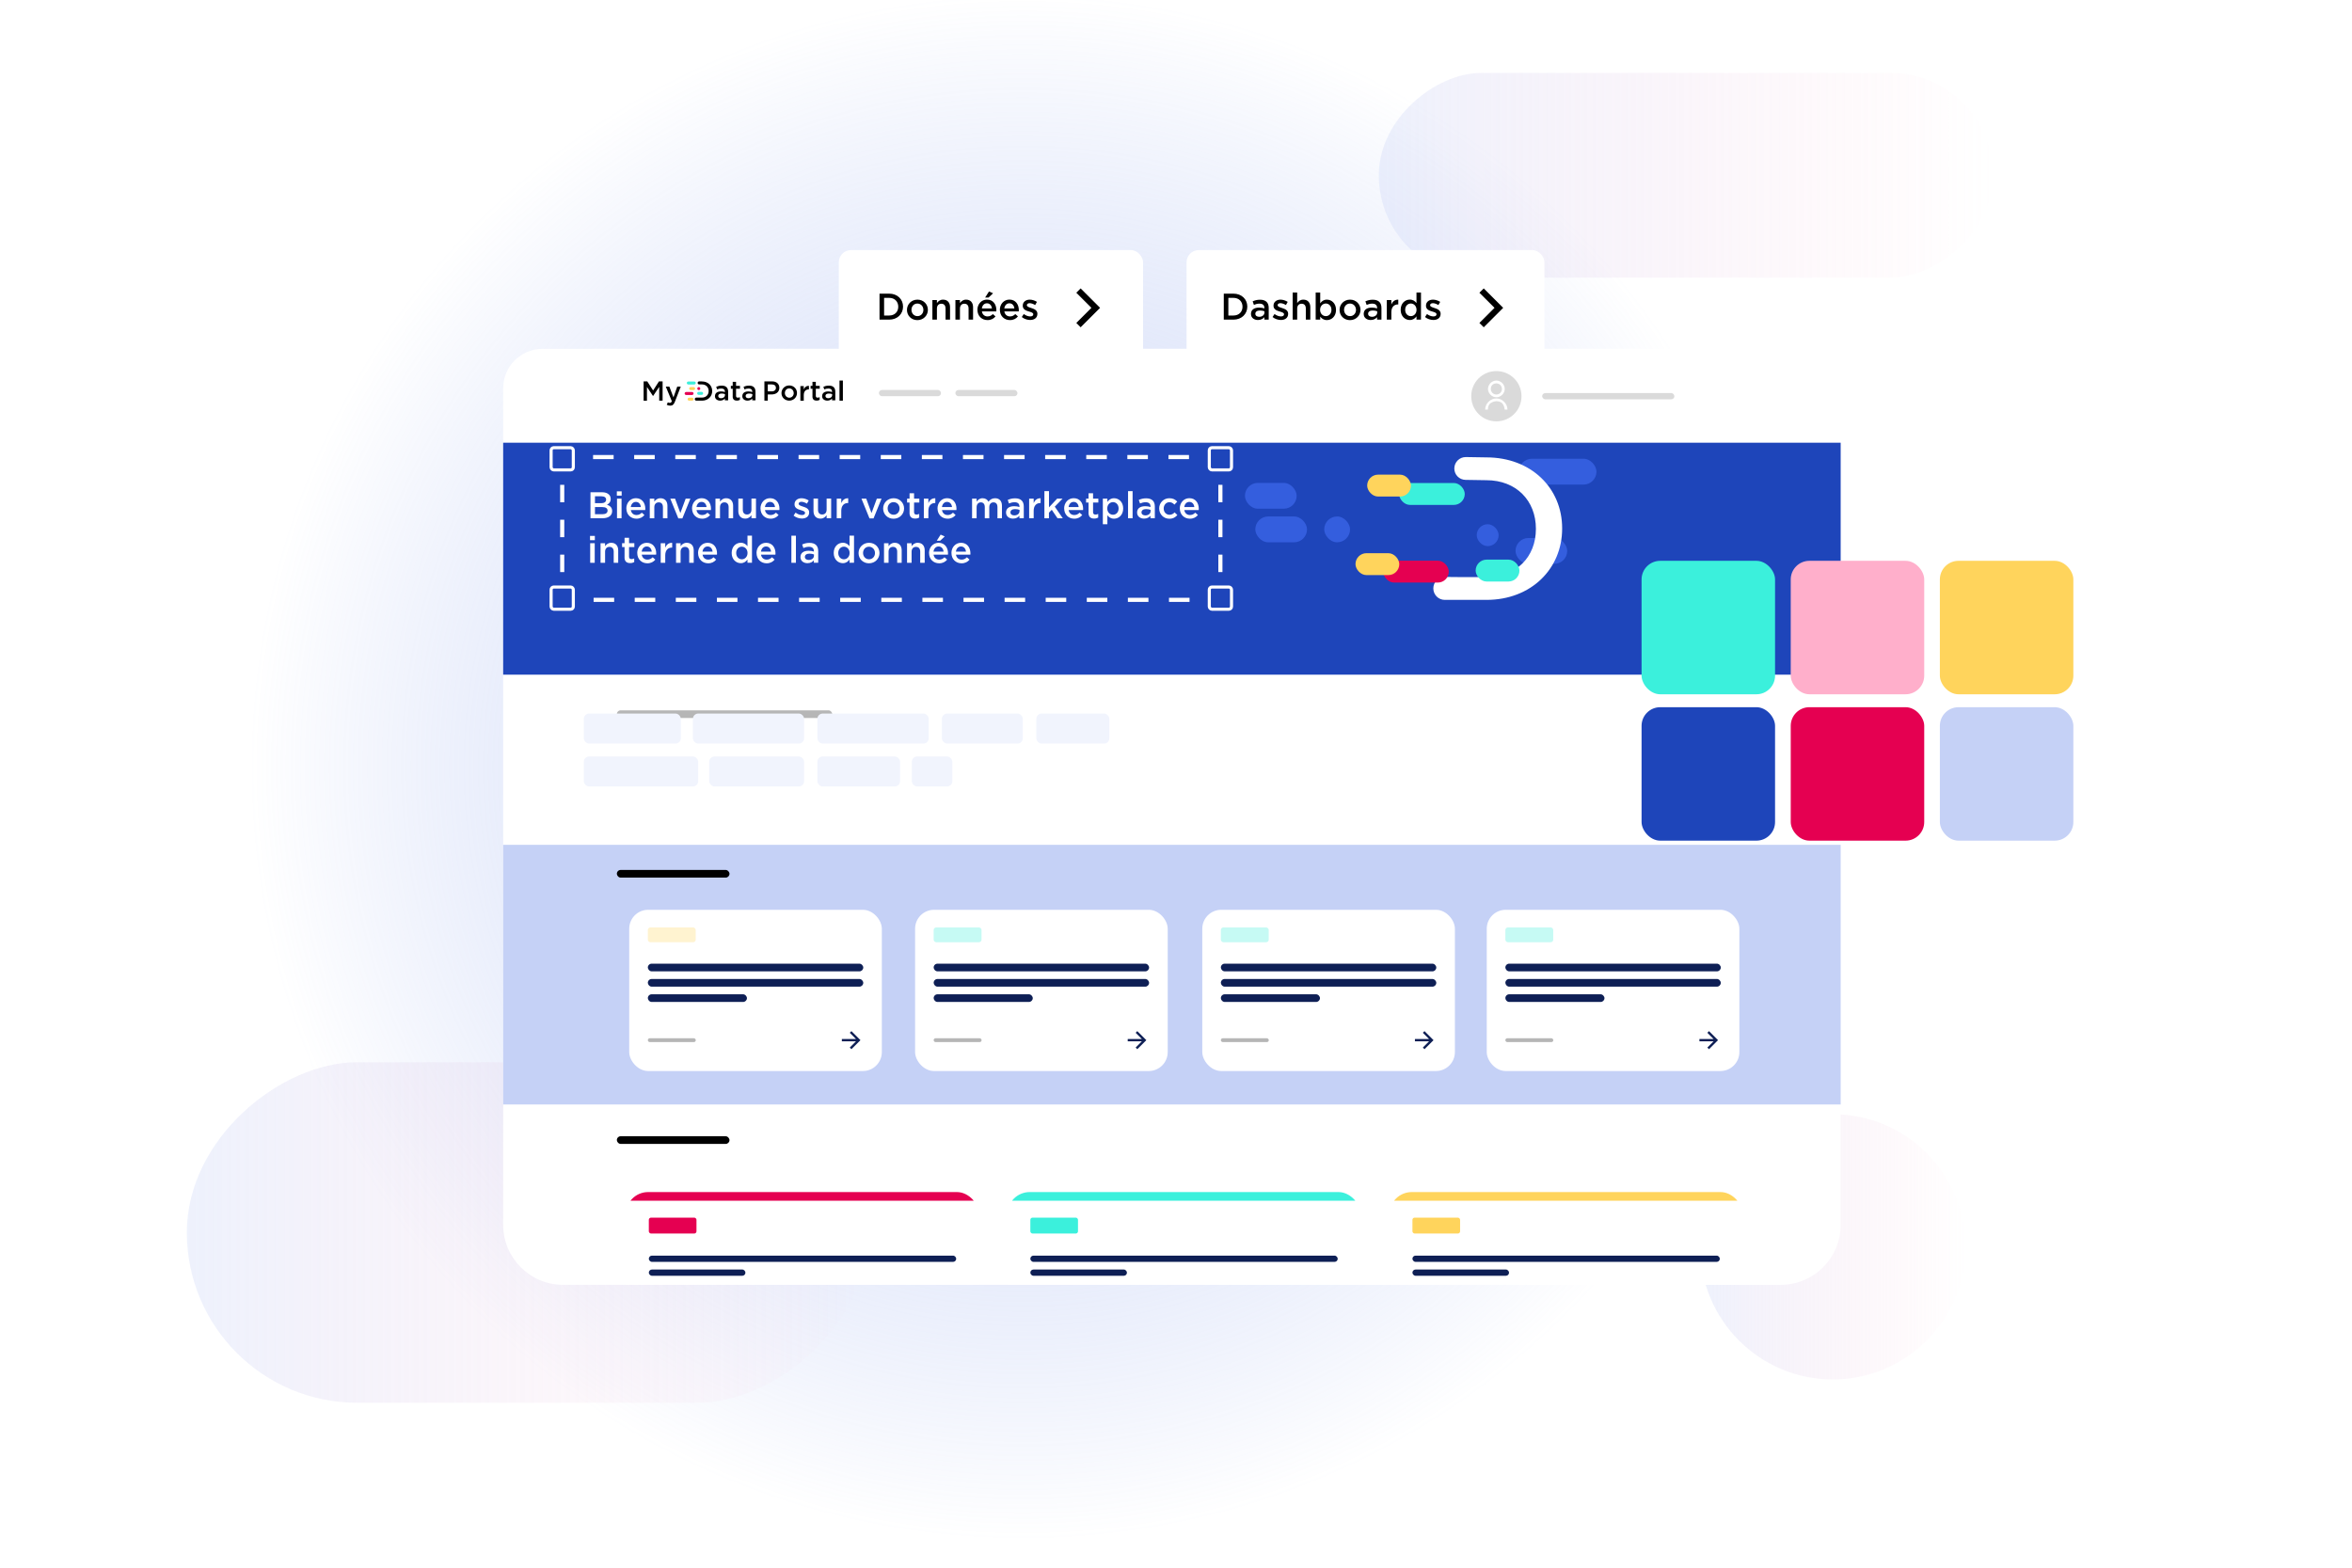 <?xml version="1.0" encoding="UTF-8"?>
<svg xmlns="http://www.w3.org/2000/svg" xmlns:xlink="http://www.w3.org/1999/xlink" viewBox="0 0 570 380">
  <defs>
    <style>
      .cls-1 {
        fill: url(#Dégradé_sans_nom_70);
        opacity: .63;
      }

      .cls-1, .cls-2, .cls-3, .cls-4, .cls-5, .cls-6, .cls-7, .cls-8, .cls-9, .cls-10, .cls-11, .cls-12, .cls-13, .cls-14, .cls-15, .cls-16, .cls-17, .cls-18, .cls-19, .cls-20, .cls-21, .cls-22, .cls-23, .cls-24, .cls-25, .cls-26, .cls-27, .cls-28, .cls-29, .cls-30, .cls-31, .cls-32, .cls-33, .cls-34, .cls-35, .cls-36, .cls-37 {
        stroke-width: 0px;
      }

      .cls-2, .cls-27 {
        fill: #345ede;
      }

      .cls-3 {
        filter: url(#drop-shadow-19);
      }

      .cls-3, .cls-32, .cls-38 {
        fill: #1e45ba;
      }

      .cls-39 {
        clip-path: url(#clippath);
      }

      .cls-4, .cls-40, .cls-41, .cls-42 {
        fill: none;
      }

      .cls-5 {
        fill: url(#Dégradé_sans_nom_86-2);
      }

      .cls-5, .cls-6, .cls-37 {
        opacity: .3;
      }

      .cls-6 {
        fill: url(#Dégradé_sans_nom_86-3);
      }

      .cls-7 {
        filter: url(#drop-shadow-18);
      }

      .cls-7, .cls-8, .cls-9, .cls-13 {
        fill: #ffd45c;
      }

      .cls-8 {
        filter: url(#drop-shadow-14);
      }

      .cls-9 {
        filter: url(#drop-shadow-15);
      }

      .cls-10, .cls-18, .cls-19, .cls-20 {
        fill: #3bf0dc;
      }

      .cls-40 {
        stroke-dasharray: 0 0 4.98 4.98;
      }

      .cls-40, .cls-41, .cls-42, .cls-38 {
        stroke: #fff;
        stroke-miterlimit: 10;
      }

      .cls-11, .cls-24, .cls-25 {
        fill: #e50051;
      }

      .cls-41 {
        stroke-dasharray: 0 0 4.23 4.23;
      }

      .cls-12 {
        fill: #e40051;
      }

      .cls-14 {
        filter: url(#drop-shadow-21);
      }

      .cls-14, .cls-26 {
        fill: #c5d1f6;
      }

      .cls-15 {
        fill: #b6b6b6;
      }

      .cls-43 {
        clip-path: url(#clippath-1);
      }

      .cls-44 {
        clip-path: url(#clippath-4);
      }

      .cls-45 {
        clip-path: url(#clippath-3);
      }

      .cls-46 {
        clip-path: url(#clippath-2);
      }

      .cls-47 {
        filter: url(#drop-shadow-9);
      }

      .cls-48 {
        filter: url(#drop-shadow-7);
      }

      .cls-49 {
        filter: url(#drop-shadow-8);
      }

      .cls-16 {
        fill: #000;
      }

      .cls-17 {
        fill: #f1f4fd;
      }

      .cls-18 {
        filter: url(#drop-shadow-11);
      }

      .cls-19 {
        filter: url(#drop-shadow-16);
      }

      .cls-20 {
        filter: url(#drop-shadow-10);
      }

      .cls-21 {
        fill: #fff3d0;
      }

      .cls-22 {
        fill: #ffafcb;
        filter: url(#drop-shadow-17);
      }

      .cls-23 {
        fill: #c6faf4;
      }

      .cls-24 {
        filter: url(#drop-shadow-13);
      }

      .cls-25 {
        filter: url(#drop-shadow-20);
      }

      .cls-27 {
        filter: url(#drop-shadow-12);
      }

      .cls-28, .cls-29, .cls-30 {
        fill: #fff;
      }

      .cls-29 {
        filter: url(#drop-shadow-22);
      }

      .cls-30 {
        filter: url(#drop-shadow-23);
      }

      .cls-31 {
        fill: #dadada;
      }

      .cls-33 {
        fill: #3befdb;
      }

      .cls-34 {
        fill: #6c7aa9;
      }

      .cls-35 {
        fill: #ffd35c;
      }

      .cls-36 {
        fill: #0e1f55;
      }

      .cls-38 {
        stroke-width: .75px;
      }

      .cls-37 {
        fill: url(#Dégradé_sans_nom_86);
      }
    </style>
    <radialGradient id="Dégradé_sans_nom_70" data-name="Dégradé sans nom 70" cx="247.87" cy="185.95" fx="247.87" fy="185.95" r="187.44" gradientUnits="userSpaceOnUse">
      <stop offset="0" stop-color="#c5d1f6"></stop>
      <stop offset="1" stop-color="#7d98ea" stop-opacity="0"></stop>
    </radialGradient>
    <linearGradient id="Dégradé_sans_nom_86" data-name="Dégradé sans nom 86" x1="412.04" y1="302.23" x2="476.32" y2="302.23" gradientUnits="userSpaceOnUse">
      <stop offset="0" stop-color="#c5d1f6"></stop>
      <stop offset="1" stop-color="#ffafcb" stop-opacity="0"></stop>
    </linearGradient>
    <linearGradient id="Dégradé_sans_nom_86-2" data-name="Dégradé sans nom 86" x1="45.28" y1="298.75" x2="210.36" y2="298.75" gradientTransform="translate(-170.93 426.57) rotate(-90)" xlink:href="#Dégradé_sans_nom_86"></linearGradient>
    <linearGradient id="Dégradé_sans_nom_86-3" data-name="Dégradé sans nom 86" x1="334.15" y1="42.49" x2="483" y2="42.49" gradientTransform="translate(366.09 451.06) rotate(-90)" xlink:href="#Dégradé_sans_nom_86"></linearGradient>
    <filter id="drop-shadow-7">
      <feOffset dx="8" dy="8"></feOffset>
      <feGaussianBlur result="blur" stdDeviation="8"></feGaussianBlur>
      <feFlood flood-color="#000" flood-opacity=".15"></feFlood>
      <feComposite in2="blur" operator="in"></feComposite>
      <feComposite in="SourceGraphic"></feComposite>
    </filter>
    <clipPath id="clippath">
      <rect class="cls-4" x="113.94" y="76.56" width="324.14" height="204.37" rx="14.55" ry="14.55"></rect>
    </clipPath>
    <clipPath id="clippath-1">
      <path class="cls-4" d="M113.69,241.05h324.52v47.84c0,8.03-6.52,14.55-14.55,14.55H128.24c-8.03,0-14.55-6.52-14.55-14.55v-47.84h0Z"></path>
    </clipPath>
    <filter id="drop-shadow-8">
      <feOffset dx="3" dy="3"></feOffset>
      <feGaussianBlur result="blur-2" stdDeviation="3"></feGaussianBlur>
      <feFlood flood-color="#000" flood-opacity=".1"></feFlood>
      <feComposite in2="blur-2" operator="in"></feComposite>
      <feComposite in="SourceGraphic"></feComposite>
    </filter>
    <clipPath id="clippath-2">
      <rect class="cls-4" x="140.65" y="277.95" width="85.67" height="39.08" rx="5.43" ry="5.43"></rect>
    </clipPath>
    <clipPath id="clippath-3">
      <rect class="cls-4" x="233.12" y="277.95" width="85.67" height="39.08" rx="5.43" ry="5.43"></rect>
    </clipPath>
    <clipPath id="clippath-4">
      <rect class="cls-4" x="325.71" y="277.95" width="85.67" height="39.08" rx="5.43" ry="5.43"></rect>
    </clipPath>
    <filter id="drop-shadow-9">
      <feOffset dx="3" dy="3"></feOffset>
      <feGaussianBlur result="blur-3" stdDeviation="3"></feGaussianBlur>
      <feFlood flood-color="#000" flood-opacity=".1"></feFlood>
      <feComposite in2="blur-3" operator="in"></feComposite>
      <feComposite in="SourceGraphic"></feComposite>
    </filter>
    <filter id="drop-shadow-10">
      <feOffset dx="6" dy="6"></feOffset>
      <feGaussianBlur result="blur-4" stdDeviation="4"></feGaussianBlur>
      <feFlood flood-color="#000" flood-opacity=".4"></feFlood>
      <feComposite in2="blur-4" operator="in"></feComposite>
      <feComposite in="SourceGraphic"></feComposite>
    </filter>
    <filter id="drop-shadow-11">
      <feOffset dx="6" dy="6"></feOffset>
      <feGaussianBlur result="blur-5" stdDeviation="4"></feGaussianBlur>
      <feFlood flood-color="#000" flood-opacity=".4"></feFlood>
      <feComposite in2="blur-5" operator="in"></feComposite>
      <feComposite in="SourceGraphic"></feComposite>
    </filter>
    <filter id="drop-shadow-12">
      <feOffset dx="6" dy="6"></feOffset>
      <feGaussianBlur result="blur-6" stdDeviation="4"></feGaussianBlur>
      <feFlood flood-color="#000" flood-opacity=".4"></feFlood>
      <feComposite in2="blur-6" operator="in"></feComposite>
      <feComposite in="SourceGraphic"></feComposite>
    </filter>
    <filter id="drop-shadow-13">
      <feOffset dx="6" dy="6"></feOffset>
      <feGaussianBlur result="blur-7" stdDeviation="4"></feGaussianBlur>
      <feFlood flood-color="#000" flood-opacity=".4"></feFlood>
      <feComposite in2="blur-7" operator="in"></feComposite>
      <feComposite in="SourceGraphic"></feComposite>
    </filter>
    <filter id="drop-shadow-14">
      <feOffset dx="6" dy="6"></feOffset>
      <feGaussianBlur result="blur-8" stdDeviation="4"></feGaussianBlur>
      <feFlood flood-color="#000" flood-opacity=".4"></feFlood>
      <feComposite in2="blur-8" operator="in"></feComposite>
      <feComposite in="SourceGraphic"></feComposite>
    </filter>
    <filter id="drop-shadow-15">
      <feOffset dx="6" dy="6"></feOffset>
      <feGaussianBlur result="blur-9" stdDeviation="4"></feGaussianBlur>
      <feFlood flood-color="#000" flood-opacity=".4"></feFlood>
      <feComposite in2="blur-9" operator="in"></feComposite>
      <feComposite in="SourceGraphic"></feComposite>
    </filter>
    <filter id="drop-shadow-16">
      <feOffset dx="2" dy="2"></feOffset>
      <feGaussianBlur result="blur-10" stdDeviation="2"></feGaussianBlur>
      <feFlood flood-color="#000" flood-opacity=".15"></feFlood>
      <feComposite in2="blur-10" operator="in"></feComposite>
      <feComposite in="SourceGraphic"></feComposite>
    </filter>
    <filter id="drop-shadow-17">
      <feOffset dx="2" dy="2"></feOffset>
      <feGaussianBlur result="blur-11" stdDeviation="2"></feGaussianBlur>
      <feFlood flood-color="#000" flood-opacity=".15"></feFlood>
      <feComposite in2="blur-11" operator="in"></feComposite>
      <feComposite in="SourceGraphic"></feComposite>
    </filter>
    <filter id="drop-shadow-18">
      <feOffset dx="2" dy="2"></feOffset>
      <feGaussianBlur result="blur-12" stdDeviation="2"></feGaussianBlur>
      <feFlood flood-color="#000" flood-opacity=".15"></feFlood>
      <feComposite in2="blur-12" operator="in"></feComposite>
      <feComposite in="SourceGraphic"></feComposite>
    </filter>
    <filter id="drop-shadow-19">
      <feOffset dx="2" dy="2"></feOffset>
      <feGaussianBlur result="blur-13" stdDeviation="2"></feGaussianBlur>
      <feFlood flood-color="#000" flood-opacity=".15"></feFlood>
      <feComposite in2="blur-13" operator="in"></feComposite>
      <feComposite in="SourceGraphic"></feComposite>
    </filter>
    <filter id="drop-shadow-20">
      <feOffset dx="2" dy="2"></feOffset>
      <feGaussianBlur result="blur-14" stdDeviation="2"></feGaussianBlur>
      <feFlood flood-color="#000" flood-opacity=".15"></feFlood>
      <feComposite in2="blur-14" operator="in"></feComposite>
      <feComposite in="SourceGraphic"></feComposite>
    </filter>
    <filter id="drop-shadow-21">
      <feOffset dx="2" dy="2"></feOffset>
      <feGaussianBlur result="blur-15" stdDeviation="2"></feGaussianBlur>
      <feFlood flood-color="#000" flood-opacity=".15"></feFlood>
      <feComposite in2="blur-15" operator="in"></feComposite>
      <feComposite in="SourceGraphic"></feComposite>
    </filter>
    <filter id="drop-shadow-22">
      <feOffset dx="0" dy="0"></feOffset>
      <feGaussianBlur result="blur-16" stdDeviation="6"></feGaussianBlur>
      <feFlood flood-color="#000" flood-opacity=".15"></feFlood>
      <feComposite in2="blur-16" operator="in"></feComposite>
      <feComposite in="SourceGraphic"></feComposite>
    </filter>
    <filter id="drop-shadow-23">
      <feOffset dx="0" dy="0"></feOffset>
      <feGaussianBlur result="blur-17" stdDeviation="6"></feGaussianBlur>
      <feFlood flood-color="#000" flood-opacity=".15"></feFlood>
      <feComposite in2="blur-17" operator="in"></feComposite>
      <feComposite in="SourceGraphic"></feComposite>
    </filter>
  </defs>
  <g id="Shapes">
    <circle class="cls-1" cx="247.87" cy="185.95" r="187.44"></circle>
    <circle class="cls-37" cx="444.18" cy="302.23" r="32.14"></circle>
    <rect class="cls-5" x="86.55" y="216.22" width="82.54" height="165.07" rx="41.27" ry="41.27" transform="translate(426.57 170.93) rotate(90)"></rect>
    <rect class="cls-6" x="383.77" y="-31.94" width="49.62" height="148.85" rx="24.81" ry="24.81" transform="translate(451.06 -366.09) rotate(90)"></rect>
  </g>
  <g id="Calque_1" data-name="Calque 1">
    <g>
      <g class="cls-48">
        <g>
          <path class="cls-28" d="M136.21,76.56h282.28c10.82,0,19.59,8.77,19.59,19.59v192.74c0,8.03-6.51,14.55-14.55,14.55H128.49c-8.03,0-14.55-6.51-14.55-14.55V98.83c0-12.3,9.97-22.27,22.27-22.27Z"></path>
          <path class="cls-28" d="M123.5,76.56h305.15c5.21,0,9.43,4.22,9.43,9.43v12.49H113.94v-12.36c0-5.28,4.28-9.56,9.56-9.56Z"></path>
          <g>
            <path class="cls-34" d="M351.93,91.28c0-.68.27-1.35.81-1.89s1.22-.81,1.89-.81,1.35.27,1.89.81c.54.54.81,1.22.81,1.89h-.68c0-.54-.27-1.08-.54-1.49-.41-.41-.95-.54-1.49-.54s-1.08.27-1.49.54c-.41.41-.54.95-.54,1.49h-.68ZM354.64,88.3c-1.08,0-2.03-.95-2.03-2.03s.95-2.03,2.03-2.03,2.03.95,2.03,2.03-.95,2.03-2.03,2.03ZM354.64,87.63c.68,0,1.35-.54,1.35-1.35,0-.68-.54-1.35-1.35-1.35s-1.35.54-1.35,1.35c0,.68.54,1.35,1.35,1.35Z"></path>
            <g>
              <path class="cls-31" d="M354.64,81.95h0c3.38,0,6.09,2.71,6.09,6.09h0c0,3.38-2.71,6.09-6.09,6.09h0c-3.38,0-6.09-2.71-6.09-6.09h0c0-3.38,2.71-6.09,6.09-6.09Z"></path>
              <path class="cls-28" d="M351.93,91.28c0-.68.27-1.35.81-1.89.54-.54,1.22-.81,1.89-.81s1.35.27,1.89.81c.54.54.81,1.22.81,1.89h-.68c0-.54-.27-1.08-.54-1.49-.41-.41-.95-.54-1.49-.54s-1.08.27-1.49.54c-.41.41-.54.95-.54,1.49h-.68ZM354.64,88.3c-1.08,0-2.03-.95-2.03-2.03s.95-2.03,2.03-2.03,2.03.95,2.03,2.03-.95,2.03-2.03,2.03ZM354.64,87.63c.68,0,1.35-.54,1.35-1.35,0-.68-.54-1.35-1.35-1.35s-1.35.54-1.35,1.35c0,.68.54,1.35,1.35,1.35Z"></path>
            </g>
          </g>
          <rect class="cls-31" x="205" y="86.53" width="15.05" height="1.51" rx=".75" ry=".75"></rect>
          <rect class="cls-31" x="223.53" y="86.53" width="15.05" height="1.51" rx=".75" ry=".75"></rect>
          <g class="cls-39">
            <rect class="cls-32" x="112.77" y="99.31" width="328.2" height="56.22"></rect>
          </g>
          <g>
            <path class="cls-16" d="M147.98,84.44h.88l1.42,2.21,1.42-2.21h.88v4.68h-.82v-3.35l-1.48,2.21h-.03l-1.46-2.19v3.34h-.81v-4.68Z"></path>
            <path class="cls-16" d="M156.14,85.71h.84l-1.4,3.62c-.28.73-.59,1-1.16,1-.33,0-.59-.08-.84-.22l.27-.59c.15.08.31.13.47.13.23,0,.37-.1.5-.4l-1.47-3.54h.87l.99,2.62.92-2.62h0Z"></path>
            <path class="cls-16" d="M165.27,88.03h0c0-.78.6-1.15,1.46-1.15.39,0,.67.06.95.15v-.09c0-.5-.31-.77-.88-.77-.39,0-.69.09-1.01.22l-.22-.63c.39-.17.78-.29,1.34-.29.53,0,.92.14,1.17.39.26.25.38.63.38,1.09v2.09h-.79v-.44c-.24.29-.61.51-1.15.51-.66,0-1.26-.38-1.26-1.09h0ZM167.69,87.77v-.24c-.21-.08-.48-.14-.8-.14-.52,0-.83.22-.83.59h0c0,.35.3.55.69.55.53,0,.94-.31.94-.76h0Z"></path>
            <path class="cls-16" d="M169.57,88.08v-1.86h-.45v-.7h.45v-.97h.81v.97h.95v.7h-.95v1.73c0,.31.16.44.43.44.18,0,.34-.04.5-.12v.66c-.2.11-.42.18-.73.18-.59,0-1.02-.26-1.02-1.04h0Z"></path>
            <path class="cls-16" d="M171.9,88.03h0c0-.78.6-1.15,1.46-1.15.39,0,.67.06.95.15v-.09c0-.5-.31-.77-.88-.77-.39,0-.69.09-1.01.22l-.22-.63c.39-.17.78-.29,1.34-.29.53,0,.92.14,1.17.39.26.25.38.63.38,1.09v2.09h-.79v-.44c-.24.29-.61.51-1.15.51-.66,0-1.26-.38-1.26-1.09h0ZM174.33,87.77v-.24c-.21-.08-.48-.14-.8-.14-.52,0-.83.22-.83.59h0c0,.35.3.55.69.55.53,0,.94-.31.94-.76h0Z"></path>
            <path class="cls-16" d="M177.25,84.44h1.84c1.1,0,1.78.62,1.78,1.56h0c0,1.06-.84,1.61-1.87,1.61h-.93v1.5h-.82v-4.68h0ZM179.03,86.87c.62,0,1.01-.35,1.01-.84h0c0-.56-.39-.85-1.01-.85h-.96v1.68h.96Z"></path>
            <path class="cls-16" d="M181.39,87.29h0c0-1.02.8-1.86,1.88-1.86s1.88.82,1.88,1.83h0c0,1.02-.8,1.85-1.89,1.85s-1.87-.82-1.87-1.82h0ZM184.35,87.29h0c0-.63-.45-1.15-1.08-1.15s-1.06.51-1.06,1.12h0c0,.63.45,1.14,1.08,1.14s1.07-.51,1.07-1.12h0Z"></path>
            <path class="cls-16" d="M185.97,85.59h.82v.8c.22-.53.63-.89,1.25-.86v.86h-.05c-.71,0-1.2.46-1.2,1.4v1.34h-.82v-3.53h0Z"></path>
            <path class="cls-16" d="M188.9,88.08v-1.86h-.45v-.7h.45v-.97h.81v.97h.95v.7h-.95v1.73c0,.31.16.44.43.44.18,0,.34-.04.5-.12v.66c-.2.11-.42.18-.73.18-.59,0-1.02-.26-1.02-1.04h0Z"></path>
            <path class="cls-16" d="M191.24,88.03h0c0-.78.6-1.15,1.46-1.15.39,0,.67.06.95.15v-.09c0-.5-.31-.77-.88-.77-.39,0-.69.09-1.01.22l-.22-.63c.39-.17.78-.29,1.34-.29.53,0,.92.14,1.17.39.26.25.38.63.38,1.09v2.09h-.79v-.44c-.24.29-.61.51-1.15.51-.66,0-1.26-.38-1.26-1.09h0ZM193.67,87.77v-.24c-.21-.08-.48-.14-.8-.14-.52,0-.83.22-.83.59h0c0,.35.3.55.69.55.53,0,.94-.31.94-.76h0Z"></path>
            <path class="cls-16" d="M195.45,84.24h.82v4.88h-.82v-4.88Z"></path>
            <path class="cls-16" d="M162.12,84.45h-.67c-.21-.01-.38.15-.38.36h0c0,.2.16.37.37.37h.68c.98.01,1.62.68,1.62,1.6h0c0,.93-.64,1.59-1.62,1.59h-.92s-.23,0-.44,0c-.21,0-.38.17-.38.37h0c0,.21.17.38.38.38h1.36c1.47,0,2.48-1.02,2.48-2.33h0c0-1.33-1.01-2.33-2.48-2.33h0Z"></path>
            <g>
              <path class="cls-33" d="M161.32,86.99h.72c.2,0,.36.16.36.36h0c0,.2-.16.36-.36.36h-.72c-.2,0-.36-.16-.36-.36h0c0-.2.16-.36.36-.36Z"></path>
              <path class="cls-33" d="M158.81,84.48h1.44c.2,0,.36.16.36.36h0c0,.2-.16.36-.36.36h-1.44c-.2,0-.36-.16-.36-.36h0c0-.2.16-.36.36-.36Z"></path>
              <path class="cls-12" d="M161.35,85.83h0c.2,0,.36.16.36.36h0c0,.2-.16.36-.36.36h0c-.2,0-.36-.16-.36-.36h0c0-.2.16-.36.36-.36Z"></path>
              <path class="cls-12" d="M158.28,87.02h1.44c.2,0,.36.16.36.36h0c0,.2-.16.36-.36.36h-1.44c-.2,0-.36-.16-.36-.36h0c0-.2.16-.36.36-.36Z"></path>
              <path class="cls-35" d="M159.72,89.12h-.72c-.2,0-.36-.16-.36-.36h0c0-.2.16-.36.36-.36h.72c.2,0,.36.16.36.36h0c0,.2-.16.36-.36.36Z"></path>
              <rect class="cls-35" x="159.02" y="85.83" width="1.44" height=".72" rx=".36" ry=".36"></rect>
            </g>
          </g>
          <rect class="cls-31" x="365.74" y="87.28" width="32.04" height="1.51" rx=".75" ry=".75"></rect>
          <g class="cls-43">
            <g class="cls-49">
              <g>
                <rect class="cls-28" x="140.65" y="277.95" width="85.67" height="39.08" rx="5.43" ry="5.43"></rect>
                <g class="cls-46">
                  <rect class="cls-11" x="140.65" y="277.92" width="85.67" height="2.13"></rect>
                </g>
                <rect class="cls-11" x="146.24" y="284.15" width="11.55" height="3.85" rx=".53" ry=".53"></rect>
                <rect class="cls-36" x="146.24" y="293.36" width="74.49" height="1.51" rx=".75" ry=".75"></rect>
                <rect class="cls-36" x="146.24" y="296.73" width="23.41" height="1.51" rx=".75" ry=".75"></rect>
              </g>
              <g>
                <rect class="cls-28" x="233.12" y="277.95" width="85.67" height="39.08" rx="5.43" ry="5.43"></rect>
                <g class="cls-45">
                  <rect class="cls-10" x="233.12" y="277.92" width="85.67" height="2.13"></rect>
                </g>
                <rect class="cls-10" x="238.7" y="284.15" width="11.55" height="3.85" rx=".53" ry=".53"></rect>
                <rect class="cls-36" x="238.7" y="293.36" width="74.49" height="1.51" rx=".75" ry=".75"></rect>
                <rect class="cls-36" x="238.7" y="296.73" width="23.41" height="1.51" rx=".75" ry=".75"></rect>
              </g>
              <g>
                <rect class="cls-28" x="325.71" y="277.95" width="85.67" height="39.08" rx="5.43" ry="5.43"></rect>
                <g class="cls-44">
                  <rect class="cls-13" x="325.71" y="277.92" width="85.67" height="2.13"></rect>
                </g>
                <rect class="cls-13" x="331.3" y="284.15" width="11.55" height="3.85" rx=".53" ry=".53"></rect>
                <rect class="cls-36" x="331.3" y="293.36" width="74.49" height="1.51" rx=".75" ry=".75"></rect>
                <rect class="cls-36" x="331.3" y="296.73" width="23.41" height="1.51" rx=".75" ry=".75"></rect>
              </g>
            </g>
          </g>
        </g>
        <rect class="cls-26" x="113.94" y="196.78" width="324.14" height="62.94"></rect>
        <g class="cls-47">
          <g>
            <rect class="cls-28" x="349.31" y="209.53" width="61.22" height="39.08" rx="4.59" ry="4.59"></rect>
            <g>
              <rect class="cls-36" x="353.82" y="222.59" width="52.21" height="1.86" rx=".93" ry=".93"></rect>
              <rect class="cls-36" x="353.82" y="226.3" width="52.21" height="1.86" rx=".93" ry=".93"></rect>
              <rect class="cls-36" x="353.82" y="230.01" width="24.02" height="1.86" rx=".93" ry=".93"></rect>
              <rect class="cls-15" x="353.82" y="240.67" width="11.62" height=".93" rx=".46" ry=".46"></rect>
              <rect class="cls-23" x="353.82" y="213.81" width="11.6" height="3.58" rx=".61" ry=".61"></rect>
              <path class="cls-36" d="M404.28,240.85l-1.51-1.51.4-.4,2.19,2.19-2.19,2.19-.4-.4,1.51-1.51h-3.43v-.56h3.43Z"></path>
            </g>
          </g>
          <g>
            <rect class="cls-28" x="280.37" y="209.53" width="61.22" height="39.08" rx="4.59" ry="4.59"></rect>
            <g>
              <rect class="cls-36" x="284.87" y="222.59" width="52.21" height="1.86" rx=".93" ry=".93"></rect>
              <rect class="cls-36" x="284.87" y="226.3" width="52.21" height="1.86" rx=".93" ry=".93"></rect>
              <rect class="cls-36" x="284.87" y="230.01" width="24.02" height="1.86" rx=".93" ry=".93"></rect>
              <rect class="cls-15" x="284.87" y="240.67" width="11.62" height=".93" rx=".46" ry=".46"></rect>
              <rect class="cls-23" x="284.87" y="213.81" width="11.6" height="3.58" rx=".61" ry=".61"></rect>
              <path class="cls-36" d="M335.33,240.85l-1.51-1.51.4-.4,2.19,2.19-2.19,2.19-.4-.4,1.51-1.51h-3.43v-.56h3.43Z"></path>
            </g>
          </g>
          <g>
            <rect class="cls-28" x="210.77" y="209.53" width="61.22" height="39.08" rx="4.59" ry="4.59"></rect>
            <g>
              <rect class="cls-36" x="215.27" y="222.59" width="52.21" height="1.86" rx=".93" ry=".93"></rect>
              <rect class="cls-36" x="215.27" y="226.3" width="52.21" height="1.86" rx=".93" ry=".93"></rect>
              <rect class="cls-36" x="215.27" y="230.01" width="24.02" height="1.86" rx=".93" ry=".93"></rect>
              <rect class="cls-15" x="215.27" y="240.67" width="11.62" height=".93" rx=".46" ry=".46"></rect>
              <rect class="cls-23" x="215.27" y="213.81" width="11.6" height="3.58" rx=".61" ry=".61"></rect>
              <path class="cls-36" d="M265.73,240.85l-1.51-1.51.4-.4,2.19,2.19-2.19,2.19-.4-.4,1.51-1.51h-3.43v-.56h3.43Z"></path>
            </g>
          </g>
          <g>
            <rect class="cls-28" x="141.49" y="209.53" width="61.22" height="39.08" rx="4.59" ry="4.59"></rect>
            <g>
              <rect class="cls-36" x="146" y="222.59" width="52.21" height="1.86" rx=".93" ry=".93"></rect>
              <rect class="cls-36" x="146" y="226.3" width="52.21" height="1.86" rx=".93" ry=".93"></rect>
              <rect class="cls-36" x="146" y="230.01" width="24.02" height="1.86" rx=".93" ry=".93"></rect>
              <rect class="cls-15" x="146" y="240.67" width="11.62" height=".93" rx=".46" ry=".46"></rect>
              <rect class="cls-21" x="146" y="213.81" width="11.6" height="3.58" rx=".61" ry=".61"></rect>
              <path class="cls-36" d="M196.45,240.85l-1.51-1.51.4-.4,2.19,2.19-2.19,2.19-.4-.4,1.51-1.51h-3.43v-.56h3.43Z"></path>
            </g>
          </g>
        </g>
        <rect class="cls-15" x="141.49" y="164.18" width="52.21" height="1.86" rx=".93" ry=".93"></rect>
        <rect class="cls-16" x="141.49" y="202.87" width="27.3" height="1.86" rx=".93" ry=".93"></rect>
        <rect class="cls-16" x="141.49" y="267.42" width="27.3" height="1.86" rx=".93" ry=".93"></rect>
      </g>
      <g>
        <rect class="cls-2" x="301.71" y="117.05" width="12.53" height="6.26" rx="3.13" ry="3.13"></rect>
        <rect class="cls-2" x="304.22" y="125.19" width="12.53" height="6.26" rx="3.13" ry="3.13"></rect>
        <rect class="cls-2" x="367.28" y="130.41" width="12.53" height="6.26" rx="3.13" ry="3.13"></rect>
        <rect class="cls-2" x="368.11" y="111.2" width="18.79" height="6.26" rx="3.13" ry="3.13"></rect>
        <path class="cls-28" d="M360.23,110.87l-4.97-.08c-1.54-.02-2.81,1.22-2.81,2.77h0c0,1.51,1.21,2.74,2.72,2.76l5.06.08c7.25,0,11.99,4.98,11.99,11.74v.1c0,6.76-4.74,11.64-11.99,11.64h-6.81s-1.67-.01-3.25-.03-2.8,1.23-2.81,2.77h0c0,1.54,1.24,2.79,2.78,2.79h10.09c10.85,0,18.35-7.55,18.35-17.27v-.1c0-9.72-7.5-17.17-18.35-17.17Z"></path>
        <rect class="cls-20" x="351.62" y="129.65" width="10.61" height="5.31" rx="2.65" ry="2.65"></rect>
        <rect class="cls-18" x="333.06" y="111.08" width="15.92" height="5.31" rx="2.65" ry="2.65"></rect>
        <rect class="cls-27" x="351.88" y="121.07" width="5.31" height="5.31" rx="2.65" ry="2.65"></rect>
        <rect class="cls-24" x="329.19" y="129.9" width="15.92" height="5.31" rx="2.65" ry="2.65"></rect>
        <rect class="cls-8" x="334.5" y="140.09" width="10.61" height="5.31" rx="2.65" ry="2.65" transform="translate(679.61 285.49) rotate(180)"></rect>
        <rect class="cls-9" x="337.33" y="121.05" width="10.61" height="5.31" rx="2.65" ry="2.65" transform="translate(685.27 247.41) rotate(180)"></rect>
        <rect class="cls-2" x="320.92" y="125.19" width="6.26" height="6.26" rx="3.13" ry="3.13"></rect>
      </g>
      <g>
        <rect class="cls-17" x="141.49" y="172.96" width="23.51" height="7.28" rx="1.29" ry="1.29"></rect>
        <rect class="cls-17" x="167.92" y="172.96" width="26.96" height="7.28" rx="1.29" ry="1.29"></rect>
        <rect class="cls-17" x="198.09" y="172.96" width="26.98" height="7.28" rx="1.29" ry="1.29"></rect>
        <rect class="cls-17" x="228.26" y="172.96" width="19.61" height="7.28" rx="1.29" ry="1.29"></rect>
        <rect class="cls-17" x="220.98" y="183.36" width="9.81" height="7.28" rx="1.29" ry="1.29"></rect>
        <rect class="cls-17" x="198.09" y="183.36" width="20.04" height="7.28" rx="1.29" ry="1.29"></rect>
        <rect class="cls-17" x="171.88" y="183.36" width="22.99" height="7.28" rx="1.29" ry="1.29"></rect>
        <rect class="cls-17" x="141.49" y="183.36" width="27.71" height="7.28" rx="1.29" ry="1.29"></rect>
        <rect class="cls-17" x="251.15" y="172.96" width="17.7" height="7.28" rx="1.29" ry="1.29"></rect>
      </g>
      <g>
        <polyline class="cls-42" points="295.76 142.9 295.76 145.4 293.26 145.4"></polyline>
        <line class="cls-40" x1="288.28" y1="145.4" x2="141.24" y2="145.4"></line>
        <polyline class="cls-42" points="138.75 145.4 136.25 145.4 136.25 142.9"></polyline>
        <line class="cls-41" x1="136.25" y1="138.67" x2="136.25" y2="115.4"></line>
        <polyline class="cls-42" points="136.25 113.29 136.25 110.79 138.75 110.79"></polyline>
        <line class="cls-40" x1="143.73" y1="110.79" x2="290.77" y2="110.79"></line>
        <polyline class="cls-42" points="293.26 110.79 295.76 110.79 295.76 113.29"></polyline>
        <line class="cls-41" x1="295.76" y1="117.52" x2="295.76" y2="140.78"></line>
      </g>
      <rect class="cls-38" x="293.07" y="142.29" width="5.38" height="5.38" rx=".64" ry=".64"></rect>
      <rect class="cls-38" x="293.07" y="108.52" width="5.38" height="5.38" rx=".64" ry=".64"></rect>
      <rect class="cls-38" x="133.56" y="142.29" width="5.38" height="5.38" rx=".64" ry=".64"></rect>
      <rect class="cls-38" x="133.56" y="108.52" width="5.38" height="5.38" rx=".64" ry=".64"></rect>
      <g>
        <path class="cls-28" d="M143.1,119.32h2.83c.72,0,1.29.2,1.65.56.28.28.42.63.42,1.04v.02c0,.76-.43,1.16-.9,1.4.74.25,1.25.68,1.25,1.53v.02c0,1.12-.93,1.73-2.33,1.73h-2.92v-6.3ZM146.89,121.1c0-.5-.4-.8-1.11-.8h-1.59v1.67h1.51c.71,0,1.19-.28,1.19-.86v-.02ZM145.95,122.91h-1.76v1.73h1.84c.75,0,1.21-.3,1.21-.86v-.02c0-.53-.42-.85-1.3-.85Z"></path>
        <path class="cls-28" d="M149.49,119.1h1.17v1.04h-1.17v-1.04ZM149.53,120.87h1.1v4.75h-1.1v-4.75Z"></path>
        <path class="cls-28" d="M151.79,123.26v-.02c0-1.36.96-2.48,2.32-2.48,1.51,0,2.28,1.19,2.28,2.56,0,.1,0,.2-.02.31h-3.49c.12.77.67,1.21,1.37,1.21.53,0,.91-.2,1.29-.57l.64.57c-.45.54-1.07.89-1.94.89-1.38,0-2.44-1-2.44-2.47ZM155.31,122.91c-.07-.7-.49-1.25-1.21-1.25-.67,0-1.13.51-1.23,1.25h2.44Z"></path>
        <path class="cls-28" d="M157.47,120.87h1.1v.73c.31-.44.75-.83,1.49-.83,1.07,0,1.69.72,1.69,1.82v3.04h-1.09v-2.7c0-.74-.37-1.16-1.02-1.16s-1.07.44-1.07,1.18v2.68h-1.1v-4.75Z"></path>
        <path class="cls-28" d="M162.43,120.87h1.17l1.28,3.49,1.29-3.49h1.14l-1.94,4.79h-.98l-1.95-4.79Z"></path>
        <path class="cls-28" d="M167.71,123.26v-.02c0-1.36.96-2.48,2.32-2.48,1.51,0,2.28,1.19,2.28,2.56,0,.1,0,.2-.02.31h-3.49c.12.77.67,1.21,1.37,1.21.53,0,.91-.2,1.29-.57l.64.57c-.45.54-1.07.89-1.94.89-1.38,0-2.44-1-2.44-2.47ZM171.23,122.91c-.07-.7-.49-1.25-1.21-1.25-.67,0-1.13.51-1.23,1.25h2.44Z"></path>
        <path class="cls-28" d="M173.39,120.87h1.1v.73c.31-.44.75-.83,1.49-.83,1.07,0,1.69.72,1.69,1.82v3.04h-1.09v-2.7c0-.74-.37-1.16-1.02-1.16s-1.07.44-1.07,1.18v2.68h-1.1v-4.75Z"></path>
        <path class="cls-28" d="M178.93,123.89v-3.03h1.09v2.7c0,.74.37,1.15,1.02,1.15s1.07-.43,1.07-1.17v-2.68h1.1v4.75h-1.1v-.74c-.31.45-.75.84-1.49.84-1.07,0-1.69-.72-1.69-1.83Z"></path>
        <path class="cls-28" d="M184.3,123.26v-.02c0-1.36.96-2.48,2.32-2.48,1.51,0,2.28,1.19,2.28,2.56,0,.1,0,.2-.02.31h-3.49c.12.77.67,1.21,1.37,1.21.53,0,.91-.2,1.29-.57l.64.57c-.45.54-1.07.89-1.94.89-1.38,0-2.44-1-2.44-2.47ZM187.82,122.91c-.07-.7-.49-1.25-1.21-1.25-.67,0-1.13.51-1.23,1.25h2.44Z"></path>
        <path class="cls-28" d="M192.31,125l.49-.74c.52.39,1.07.58,1.56.58s.74-.2.74-.51v-.02c0-.37-.5-.49-1.06-.67-.7-.2-1.49-.49-1.49-1.39v-.02c0-.91.75-1.46,1.69-1.46.59,0,1.24.21,1.75.54l-.43.77c-.46-.28-.95-.45-1.34-.45-.42,0-.67.21-.67.47v.02c0,.35.51.49,1.07.68.69.21,1.48.53,1.48,1.38v.02c0,1-.77,1.49-1.76,1.49-.67,0-1.42-.23-2.02-.71Z"></path>
        <path class="cls-28" d="M197.15,123.89v-3.03h1.09v2.7c0,.74.37,1.15,1.02,1.15s1.07-.43,1.07-1.17v-2.68h1.1v4.75h-1.1v-.74c-.31.45-.75.84-1.49.84-1.07,0-1.69-.72-1.69-1.83Z"></path>
        <path class="cls-28" d="M202.78,120.87h1.1v1.07c.3-.71.85-1.2,1.68-1.16v1.15h-.06c-.95,0-1.62.62-1.62,1.88v1.81h-1.1v-4.75Z"></path>
        <path class="cls-28" d="M208.76,120.87h1.17l1.28,3.49,1.29-3.49h1.14l-1.94,4.79h-.98l-1.95-4.79Z"></path>
        <path class="cls-28" d="M214.03,123.27v-.02c0-1.36,1.08-2.48,2.54-2.48s2.53,1.11,2.53,2.47v.02c0,1.35-1.08,2.48-2.55,2.48s-2.52-1.11-2.52-2.46ZM218.01,123.27v-.02c0-.84-.6-1.53-1.46-1.53s-1.43.68-1.43,1.51v.02c0,.83.6,1.52,1.45,1.52s1.44-.68,1.44-1.5Z"></path>
        <path class="cls-28" d="M220.43,124.31v-2.5h-.6v-.94h.6v-1.3h1.09v1.3h1.28v.94h-1.28v2.33c0,.42.22.59.58.59.24,0,.46-.05.67-.16v.89c-.27.15-.57.24-.98.24-.8,0-1.37-.35-1.37-1.39Z"></path>
        <path class="cls-28" d="M223.89,120.87h1.1v1.07c.3-.71.85-1.2,1.68-1.16v1.15h-.06c-.95,0-1.62.62-1.62,1.88v1.81h-1.1v-4.75Z"></path>
        <path class="cls-28" d="M227.2,123.26v-.02c0-1.36.96-2.48,2.32-2.48,1.51,0,2.28,1.19,2.28,2.56,0,.1,0,.2-.02.31h-3.49c.12.77.67,1.21,1.37,1.21.53,0,.91-.2,1.29-.57l.64.57c-.45.54-1.07.89-1.94.89-1.38,0-2.44-1-2.44-2.47ZM230.72,122.91c-.07-.7-.49-1.25-1.21-1.25-.67,0-1.13.51-1.23,1.25h2.44Z"></path>
        <path class="cls-28" d="M235.58,120.87h1.1v.72c.31-.42.72-.82,1.45-.82.68,0,1.17.33,1.42.84.38-.5.88-.84,1.6-.84,1.04,0,1.67.66,1.67,1.82v3.04h-1.09v-2.7c0-.76-.35-1.16-.96-1.16s-1.02.41-1.02,1.18v2.68h-1.09v-2.71c0-.74-.36-1.15-.96-1.15s-1.02.45-1.02,1.18v2.68h-1.1v-4.75Z"></path>
        <path class="cls-28" d="M243.81,124.25v-.02c0-1.03.81-1.53,1.97-1.53.53,0,.91.08,1.28.2v-.12c0-.68-.41-1.04-1.18-1.04-.53,0-.93.12-1.36.3l-.3-.86c.53-.23,1.04-.39,1.8-.39.71,0,1.24.19,1.58.53.35.34.51.85.51,1.47v2.82h-1.06v-.59c-.32.39-.82.69-1.55.69-.89,0-1.69-.51-1.69-1.47ZM247.08,123.91v-.32c-.28-.11-.65-.19-1.08-.19-.7,0-1.12.3-1.12.79v.02c0,.46.41.72.93.72.72,0,1.27-.41,1.27-1.02Z"></path>
        <path class="cls-28" d="M249.41,120.87h1.1v1.07c.3-.71.85-1.2,1.68-1.16v1.15h-.06c-.95,0-1.62.62-1.62,1.88v1.81h-1.1v-4.75Z"></path>
        <path class="cls-28" d="M253.12,119.05h1.1v3.93l1.97-2.11h1.32l-1.89,1.94,1.95,2.82h-1.28l-1.4-2.06-.68.7v1.36h-1.1v-6.57Z"></path>
        <path class="cls-28" d="M257.89,123.26v-.02c0-1.36.96-2.48,2.32-2.48,1.51,0,2.28,1.19,2.28,2.56,0,.1,0,.2-.02.31h-3.49c.12.77.67,1.21,1.37,1.21.53,0,.91-.2,1.29-.57l.64.57c-.45.54-1.07.89-1.94.89-1.38,0-2.44-1-2.44-2.47ZM261.41,122.91c-.07-.7-.49-1.25-1.21-1.25-.67,0-1.13.51-1.23,1.25h2.44Z"></path>
        <path class="cls-28" d="M263.81,124.31v-2.5h-.6v-.94h.6v-1.3h1.09v1.3h1.28v.94h-1.28v2.33c0,.42.22.59.58.59.24,0,.46-.05.67-.16v.89c-.27.15-.57.24-.98.24-.8,0-1.37-.35-1.37-1.39Z"></path>
        <path class="cls-28" d="M267.27,120.87h1.1v.79c.35-.5.85-.89,1.62-.89,1.12,0,2.21.88,2.21,2.47v.02c0,1.58-1.08,2.47-2.21,2.47-.79,0-1.29-.39-1.62-.84v2.18h-1.1v-6.19ZM271.09,123.25v-.02c0-.92-.63-1.52-1.36-1.52s-1.39.61-1.39,1.52v.02c0,.91.65,1.52,1.39,1.52s1.36-.58,1.36-1.52Z"></path>
        <path class="cls-28" d="M273.38,119.05h1.1v6.57h-1.1v-6.57Z"></path>
        <path class="cls-28" d="M275.57,124.25v-.02c0-1.03.81-1.53,1.97-1.53.53,0,.91.08,1.28.2v-.12c0-.68-.41-1.04-1.18-1.04-.53,0-.93.12-1.36.3l-.3-.86c.53-.23,1.04-.39,1.8-.39.71,0,1.24.19,1.58.53.35.34.51.85.51,1.47v2.82h-1.06v-.59c-.32.39-.82.69-1.55.69-.89,0-1.69-.51-1.69-1.47ZM278.84,123.91v-.32c-.28-.11-.65-.19-1.08-.19-.7,0-1.12.3-1.12.79v.02c0,.46.41.72.93.72.72,0,1.27-.41,1.27-1.02Z"></path>
        <path class="cls-28" d="M280.92,123.27v-.02c0-1.35,1.04-2.48,2.48-2.48.89,0,1.45.33,1.9.82l-.68.73c-.33-.34-.68-.59-1.22-.59-.79,0-1.38.68-1.38,1.51v.02c0,.85.58,1.52,1.42,1.52.51,0,.88-.23,1.23-.58l.66.65c-.47.52-1.02.89-1.94.89-1.41,0-2.46-1.11-2.46-2.46Z"></path>
        <path class="cls-28" d="M285.92,123.26v-.02c0-1.36.96-2.48,2.32-2.48,1.51,0,2.28,1.19,2.28,2.56,0,.1,0,.2-.02.31h-3.49c.12.77.67,1.21,1.37,1.21.53,0,.91-.2,1.29-.57l.64.57c-.45.54-1.07.89-1.94.89-1.38,0-2.44-1-2.44-2.47ZM289.44,122.91c-.07-.7-.49-1.25-1.21-1.25-.67,0-1.13.51-1.23,1.25h2.44Z"></path>
        <path class="cls-28" d="M142.99,129.9h1.17v1.04h-1.17v-1.04ZM143.03,131.67h1.1v4.75h-1.1v-4.75Z"></path>
        <path class="cls-28" d="M145.54,131.67h1.1v.73c.31-.44.75-.83,1.49-.83,1.07,0,1.69.72,1.69,1.82v3.03h-1.09v-2.7c0-.74-.37-1.16-1.02-1.16s-1.07.44-1.07,1.18v2.68h-1.1v-4.75Z"></path>
        <path class="cls-28" d="M151.36,135.1v-2.5h-.6v-.94h.6v-1.31h1.09v1.31h1.28v.94h-1.28v2.33c0,.42.22.59.58.59.24,0,.46-.05.67-.16v.89c-.27.15-.57.24-.98.24-.8,0-1.37-.35-1.37-1.4Z"></path>
        <path class="cls-28" d="M154.43,134.06v-.02c0-1.36.96-2.47,2.32-2.47,1.51,0,2.28,1.19,2.28,2.56,0,.1,0,.2-.02.31h-3.49c.12.77.67,1.21,1.37,1.21.53,0,.91-.2,1.29-.57l.64.57c-.45.54-1.07.89-1.94.89-1.38,0-2.44-1-2.44-2.47ZM157.95,133.71c-.07-.7-.49-1.25-1.21-1.25-.67,0-1.13.51-1.23,1.25h2.44Z"></path>
        <path class="cls-28" d="M160.12,131.67h1.1v1.07c.3-.71.85-1.2,1.68-1.16v1.15h-.06c-.95,0-1.62.62-1.62,1.88v1.81h-1.1v-4.75Z"></path>
        <path class="cls-28" d="M163.84,131.67h1.1v.73c.31-.44.75-.83,1.49-.83,1.07,0,1.69.72,1.69,1.82v3.03h-1.09v-2.7c0-.74-.37-1.16-1.02-1.16s-1.07.44-1.07,1.18v2.68h-1.1v-4.75Z"></path>
        <path class="cls-28" d="M169.17,134.06v-.02c0-1.36.96-2.47,2.32-2.47,1.51,0,2.28,1.19,2.28,2.56,0,.1,0,.2-.02.31h-3.49c.12.77.67,1.21,1.37,1.21.53,0,.91-.2,1.29-.57l.64.57c-.45.54-1.07.89-1.94.89-1.38,0-2.44-1-2.44-2.47ZM172.69,133.71c-.07-.7-.49-1.25-1.21-1.25-.67,0-1.13.51-1.23,1.25h2.44Z"></path>
        <path class="cls-28" d="M177.32,134.05v-.02c0-1.58,1.07-2.47,2.21-2.47.78,0,1.28.39,1.62.84v-2.56h1.09v6.57h-1.09v-.79c-.35.49-.85.89-1.62.89-1.12,0-2.21-.89-2.21-2.47ZM181.16,134.05v-.02c0-.92-.65-1.52-1.38-1.52s-1.37.58-1.37,1.52v.02c0,.92.63,1.52,1.37,1.52s1.38-.61,1.38-1.52Z"></path>
        <path class="cls-28" d="M183.34,134.06v-.02c0-1.36.96-2.47,2.32-2.47,1.51,0,2.28,1.19,2.28,2.56,0,.1,0,.2-.02.31h-3.49c.12.77.67,1.21,1.37,1.21.53,0,.91-.2,1.29-.57l.64.57c-.45.54-1.07.89-1.94.89-1.38,0-2.44-1-2.44-2.47ZM186.86,133.71c-.07-.7-.49-1.25-1.21-1.25-.67,0-1.13.51-1.23,1.25h2.44Z"></path>
        <path class="cls-28" d="M191.79,129.85h1.1v6.57h-1.1v-6.57Z"></path>
        <path class="cls-28" d="M193.99,135.05v-.02c0-1.03.81-1.53,1.97-1.53.53,0,.91.08,1.28.2v-.12c0-.67-.41-1.04-1.18-1.04-.53,0-.93.12-1.36.3l-.3-.86c.53-.23,1.04-.39,1.8-.39.71,0,1.24.19,1.58.53.35.34.51.85.51,1.47v2.82h-1.06v-.59c-.32.39-.82.69-1.55.69-.89,0-1.69-.51-1.69-1.47ZM197.26,134.71v-.32c-.28-.11-.65-.19-1.08-.19-.7,0-1.12.3-1.12.79v.02c0,.46.41.72.93.72.72,0,1.27-.41,1.27-1.02Z"></path>
        <path class="cls-28" d="M202.05,134.05v-.02c0-1.58,1.07-2.47,2.21-2.47.78,0,1.28.39,1.62.84v-2.56h1.09v6.57h-1.09v-.79c-.35.49-.85.89-1.62.89-1.12,0-2.21-.89-2.21-2.47ZM205.9,134.05v-.02c0-.92-.65-1.52-1.38-1.52s-1.37.58-1.37,1.52v.02c0,.92.63,1.52,1.37,1.52s1.38-.61,1.38-1.52Z"></path>
        <path class="cls-28" d="M208.07,134.07v-.02c0-1.36,1.08-2.48,2.54-2.48s2.53,1.11,2.53,2.47v.02c0,1.35-1.08,2.48-2.55,2.48s-2.52-1.11-2.52-2.46ZM212.05,134.07v-.02c0-.84-.6-1.53-1.46-1.53s-1.43.69-1.43,1.51v.02c0,.83.6,1.52,1.45,1.52s1.44-.68,1.44-1.5Z"></path>
        <path class="cls-28" d="M214.24,131.67h1.1v.73c.31-.44.75-.83,1.49-.83,1.07,0,1.69.72,1.69,1.82v3.03h-1.09v-2.7c0-.74-.37-1.16-1.02-1.16s-1.07.44-1.07,1.18v2.68h-1.1v-4.75Z"></path>
        <path class="cls-28" d="M219.82,131.67h1.1v.73c.31-.44.75-.83,1.49-.83,1.07,0,1.69.72,1.69,1.82v3.03h-1.09v-2.7c0-.74-.37-1.16-1.02-1.16s-1.07.44-1.07,1.18v2.68h-1.1v-4.75Z"></path>
        <path class="cls-28" d="M225.15,134.06v-.02c0-1.36.96-2.47,2.32-2.47,1.51,0,2.28,1.19,2.28,2.56,0,.1,0,.2-.02.31h-3.49c.12.77.67,1.21,1.37,1.21.53,0,.91-.2,1.29-.57l.64.57c-.45.54-1.07.89-1.94.89-1.38,0-2.44-1-2.44-2.47ZM228.67,133.71c-.07-.7-.49-1.25-1.21-1.25-.67,0-1.13.51-1.23,1.25h2.44ZM227.96,129.59l.99.44-1.11,1.04h-.82l.94-1.48Z"></path>
        <path class="cls-28" d="M230.58,134.06v-.02c0-1.36.96-2.47,2.32-2.47,1.51,0,2.28,1.19,2.28,2.56,0,.1,0,.2-.02.31h-3.49c.12.77.67,1.21,1.37,1.21.53,0,.91-.2,1.29-.57l.64.57c-.45.54-1.07.89-1.94.89-1.38,0-2.44-1-2.44-2.47ZM234.1,133.71c-.07-.7-.49-1.25-1.21-1.25-.67,0-1.13.51-1.23,1.25h2.44Z"></path>
      </g>
    </g>
    <g>
      <rect class="cls-19" x="395.83" y="133.94" width="32.35" height="32.35" rx="4.52" ry="4.52"></rect>
      <rect class="cls-22" x="431.98" y="133.94" width="32.35" height="32.35" rx="4.52" ry="4.52"></rect>
      <rect class="cls-7" x="468.12" y="133.94" width="32.35" height="32.35" rx="4.52" ry="4.52"></rect>
      <rect class="cls-3" x="395.83" y="169.42" width="32.35" height="32.35" rx="4.52" ry="4.52"></rect>
      <rect class="cls-25" x="431.98" y="169.42" width="32.35" height="32.35" rx="4.52" ry="4.52"></rect>
      <rect class="cls-14" x="468.12" y="169.42" width="32.35" height="32.35" rx="4.52" ry="4.52"></rect>
    </g>
    <g>
      <rect class="cls-29" x="203.28" y="60.62" width="73.74" height="28" rx="2.96" ry="2.96"></rect>
      <g>
        <path class="cls-16" d="M213.15,71.18h2.35c1.98,0,3.35,1.36,3.35,3.13v.02c0,1.77-1.37,3.15-3.35,3.15h-2.35v-6.3ZM214.26,72.19v4.29h1.24c1.32,0,2.19-.89,2.19-2.12v-.02c0-1.23-.86-2.14-2.19-2.14h-1.24Z"></path>
        <path class="cls-16" d="M219.8,75.13v-.02c0-1.36,1.08-2.48,2.54-2.48s2.53,1.11,2.53,2.47v.02c0,1.35-1.08,2.48-2.55,2.48s-2.52-1.11-2.52-2.46ZM223.78,75.13v-.02c0-.84-.6-1.53-1.46-1.53s-1.43.68-1.43,1.51v.02c0,.83.6,1.52,1.45,1.52s1.44-.68,1.44-1.5Z"></path>
        <path class="cls-16" d="M225.96,72.73h1.1v.73c.31-.44.75-.83,1.49-.83,1.07,0,1.69.72,1.69,1.82v3.03h-1.09v-2.7c0-.74-.37-1.16-1.02-1.16s-1.07.44-1.07,1.18v2.68h-1.1v-4.75Z"></path>
        <path class="cls-16" d="M231.54,72.73h1.1v.73c.31-.44.75-.83,1.49-.83,1.07,0,1.69.72,1.69,1.82v3.03h-1.09v-2.7c0-.74-.37-1.16-1.02-1.16s-1.07.44-1.07,1.18v2.68h-1.1v-4.75Z"></path>
        <path class="cls-16" d="M236.87,75.12v-.02c0-1.36.96-2.48,2.32-2.48,1.51,0,2.28,1.19,2.28,2.56,0,.1,0,.2-.02.31h-3.49c.12.77.67,1.21,1.37,1.21.53,0,.91-.2,1.29-.57l.64.57c-.45.54-1.07.89-1.94.89-1.38,0-2.44-1-2.44-2.47ZM240.39,74.77c-.07-.7-.49-1.25-1.21-1.25-.67,0-1.13.51-1.23,1.25h2.44ZM239.68,70.65l.99.44-1.11,1.04h-.82l.94-1.48Z"></path>
        <path class="cls-16" d="M242.31,75.12v-.02c0-1.36.96-2.48,2.32-2.48,1.51,0,2.28,1.19,2.28,2.56,0,.1,0,.2-.02.31h-3.49c.12.77.67,1.21,1.37,1.21.53,0,.91-.2,1.29-.57l.64.57c-.45.54-1.07.89-1.94.89-1.38,0-2.44-1-2.44-2.47ZM245.83,74.77c-.07-.7-.49-1.25-1.21-1.25-.67,0-1.13.51-1.23,1.25h2.44Z"></path>
        <path class="cls-16" d="M247.62,76.86l.49-.74c.52.39,1.07.58,1.56.58s.74-.2.74-.51v-.02c0-.37-.5-.5-1.06-.67-.7-.2-1.49-.49-1.49-1.39v-.02c0-.91.75-1.46,1.69-1.46.59,0,1.24.21,1.75.54l-.43.77c-.46-.28-.95-.45-1.34-.45-.42,0-.67.21-.67.47v.02c0,.35.51.5,1.07.68.69.22,1.48.53,1.48,1.39v.02c0,1-.77,1.49-1.76,1.49-.67,0-1.42-.23-2.02-.71Z"></path>
      </g>
      <path class="cls-16" d="M264.5,74.62l-3.66-3.66,1.05-1.05,4.71,4.71-4.71,4.71-1.05-1.05,3.66-3.66Z"></path>
    </g>
    <g>
      <rect class="cls-30" x="287.56" y="60.62" width="86.73" height="28" rx="2.96" ry="2.96"></rect>
      <path class="cls-16" d="M362.19,74.62l-3.66-3.66,1.05-1.05,4.71,4.71-4.71,4.71-1.05-1.05,3.66-3.66Z"></path>
      <g>
        <path class="cls-16" d="M296.58,71.18h2.35c1.98,0,3.35,1.36,3.35,3.13v.02c0,1.77-1.37,3.15-3.35,3.15h-2.35v-6.3ZM297.69,72.19v4.29h1.24c1.32,0,2.19-.89,2.19-2.12v-.02c0-1.23-.86-2.14-2.19-2.14h-1.24Z"></path>
        <path class="cls-16" d="M303.17,76.11v-.02c0-1.03.81-1.53,1.97-1.53.53,0,.91.08,1.28.2v-.12c0-.67-.41-1.04-1.18-1.04-.53,0-.93.12-1.36.3l-.3-.86c.53-.23,1.04-.39,1.8-.39.71,0,1.24.19,1.58.53.35.34.51.85.51,1.47v2.82h-1.06v-.59c-.32.39-.82.69-1.55.69-.89,0-1.69-.51-1.69-1.47ZM306.43,75.77v-.32c-.28-.11-.65-.19-1.08-.19-.7,0-1.12.3-1.12.79v.02c0,.46.41.72.93.72.72,0,1.27-.41,1.27-1.02Z"></path>
        <path class="cls-16" d="M308.39,76.86l.49-.74c.52.39,1.07.58,1.56.58s.74-.2.74-.51v-.02c0-.37-.5-.5-1.06-.67-.7-.2-1.49-.49-1.49-1.39v-.02c0-.91.75-1.46,1.69-1.46.59,0,1.24.21,1.75.54l-.43.77c-.46-.28-.95-.45-1.34-.45-.42,0-.67.21-.67.47v.02c0,.35.51.5,1.07.68.69.22,1.48.53,1.48,1.39v.02c0,1-.77,1.49-1.76,1.49-.67,0-1.42-.23-2.02-.71Z"></path>
        <path class="cls-16" d="M313.27,70.91h1.1v2.55c.31-.44.75-.83,1.49-.83,1.07,0,1.69.72,1.69,1.82v3.03h-1.09v-2.7c0-.74-.37-1.16-1.02-1.16s-1.07.44-1.07,1.18v2.68h-1.1v-6.57Z"></path>
        <path class="cls-16" d="M319.95,76.74v.74h-1.1v-6.57h1.1v2.61c.35-.5.85-.89,1.62-.89,1.12,0,2.21.88,2.21,2.47v.02c0,1.58-1.08,2.47-2.21,2.47-.79,0-1.29-.4-1.62-.84ZM322.67,75.11v-.02c0-.92-.63-1.52-1.36-1.52s-1.39.61-1.39,1.52v.02c0,.91.65,1.52,1.39,1.52s1.36-.58,1.36-1.52Z"></path>
        <path class="cls-16" d="M324.64,75.13v-.02c0-1.36,1.08-2.48,2.54-2.48s2.53,1.11,2.53,2.47v.02c0,1.35-1.08,2.48-2.55,2.48s-2.52-1.11-2.52-2.46ZM328.62,75.13v-.02c0-.84-.6-1.53-1.46-1.53s-1.43.68-1.43,1.51v.02c0,.83.6,1.52,1.45,1.52s1.44-.68,1.44-1.5Z"></path>
        <path class="cls-16" d="M330.49,76.11v-.02c0-1.03.81-1.53,1.97-1.53.53,0,.91.08,1.28.2v-.12c0-.67-.41-1.04-1.18-1.04-.53,0-.93.12-1.36.3l-.3-.86c.53-.23,1.04-.39,1.8-.39.71,0,1.24.19,1.58.53.35.34.51.85.51,1.47v2.82h-1.06v-.59c-.32.39-.82.69-1.55.69-.89,0-1.69-.51-1.69-1.47ZM333.76,75.77v-.32c-.28-.11-.65-.19-1.08-.19-.7,0-1.12.3-1.12.79v.02c0,.46.41.72.93.72.72,0,1.27-.41,1.27-1.02Z"></path>
        <path class="cls-16" d="M336.09,72.73h1.1v1.07c.3-.71.85-1.2,1.68-1.16v1.15h-.06c-.95,0-1.62.62-1.62,1.88v1.81h-1.1v-4.75Z"></path>
        <path class="cls-16" d="M339.45,75.11v-.02c0-1.58,1.07-2.47,2.21-2.47.78,0,1.28.39,1.62.84v-2.56h1.09v6.57h-1.09v-.79c-.35.5-.85.89-1.62.89-1.12,0-2.21-.89-2.21-2.47ZM343.29,75.11v-.02c0-.92-.65-1.52-1.38-1.52s-1.37.58-1.37,1.52v.02c0,.92.63,1.52,1.37,1.52s1.38-.61,1.38-1.52Z"></path>
        <path class="cls-16" d="M345.34,76.86l.49-.74c.52.39,1.07.58,1.56.58s.74-.2.74-.51v-.02c0-.37-.5-.5-1.06-.67-.7-.2-1.49-.49-1.49-1.39v-.02c0-.91.75-1.46,1.69-1.46.59,0,1.24.21,1.75.54l-.43.77c-.46-.28-.95-.45-1.34-.45-.42,0-.67.21-.67.47v.02c0,.35.51.5,1.07.68.69.22,1.48.53,1.48,1.39v.02c0,1-.77,1.49-1.76,1.49-.67,0-1.42-.23-2.02-.71Z"></path>
      </g>
    </g>
  </g>
</svg>

